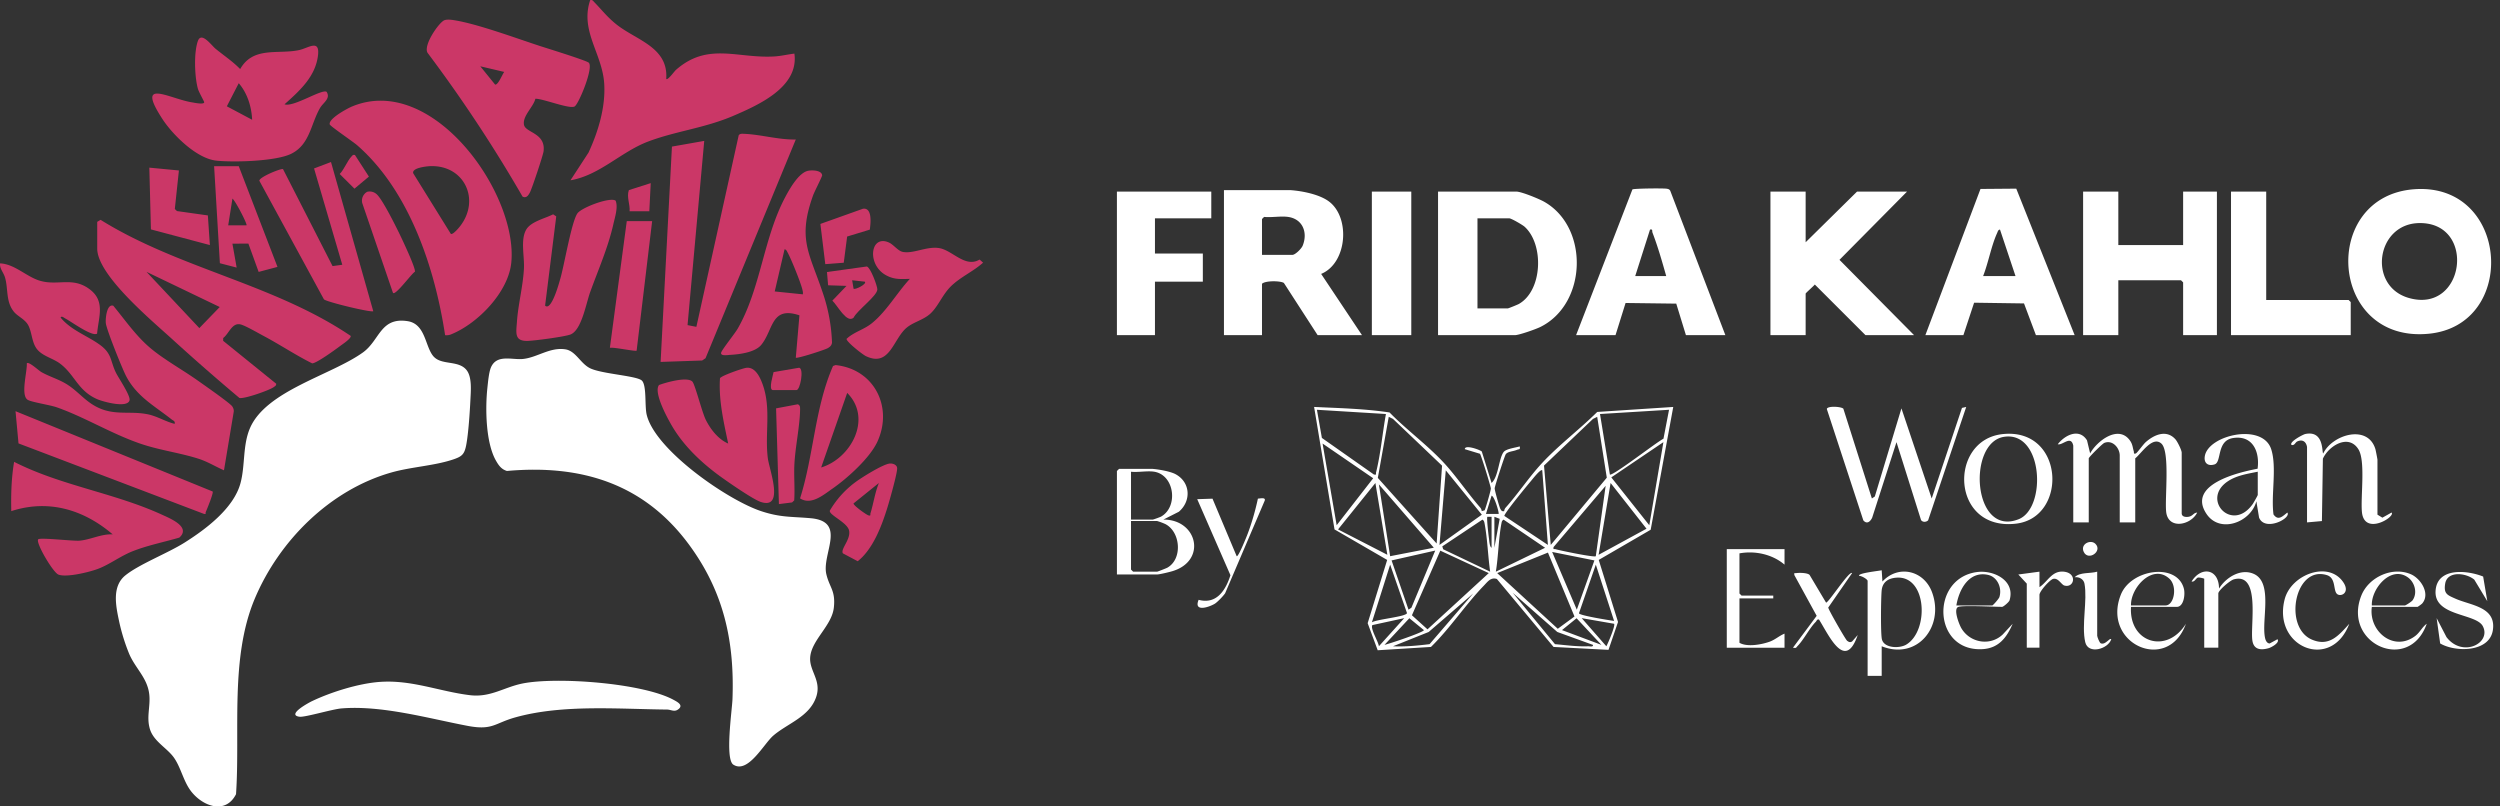 <svg xmlns="http://www.w3.org/2000/svg" width="124" height="40" fill="none"><rect width="100%" height="100%" fill="#333333" stroke="none"/><g clip-path="url(#a)"><path fill="#fff" d="M71.327 16.624V9.502h3.877c.257 0 1.129.359 1.384.503 2.24 1.264 2.138 5.061-.184 6.212-.223.111-1.061.407-1.27.407h-3.807Zm1.956-1.326h1.502c.03 0 .483-.184.548-.22 1.181-.665 1.257-2.954.29-3.83-.105-.095-.664-.42-.768-.42h-1.572v4.47ZM64.027 9.432c.577.044 1.418.21 1.886.559 1.074.798.912 3.06-.384 3.595l2.026 3.038h-2.2l-1.673-2.588c-.153-.11-.917-.127-1.087.04v2.548h-1.887V9.432h3.319Zm-.14 1.327c-.36-.05-.814.037-1.187 0l-.105.104v1.78h1.502c.145 0 .454-.303.517-.46.262-.65.001-1.323-.727-1.424ZM105.069 9.502v2.653h3.214V9.502h1.676v7.122h-1.676v-2.618l-.105-.105h-3.109v2.723h-1.747V9.502h1.747ZM89.56 9.502v2.514l2.55-2.514h2.48l-3.352 3.386 3.701 3.736h-2.41l-2.514-2.512c-.06.08-.455.42-.455.452v2.06h-1.746V9.502h1.746ZM119.795 9.383c4.677-.293 5.105 6.737.677 7.17-4.988.49-5.413-6.872-.677-7.17Zm.2 1.682c-2.136.03-2.57 3.11-.535 3.709 2.808.826 3.392-3.75.535-3.709ZM85.578 16.624h-1.956l-.48-1.564-2.514-.032-.499 1.596h-1.956l2.794-7.228c.08-.049 1.54-.065 1.712-.034.078.014.134.034.169.11l2.73 7.152Zm-4.47-2.932h1.536c-.202-.716-.413-1.457-.68-2.151-.034-.088.031-.185-.123-.154l-.734 2.305ZM95.498 16.624l2.734-7.252 1.775-.015 2.896 7.267h-1.921l-.591-1.574-2.475-.036-.532 1.61h-1.886Zm4.471-2.932-.769-2.305c-.096.008-.11.102-.142.171-.29.634-.435 1.473-.695 2.134h1.606ZM73.494 25.352l.143-.04c.044-.067.316-1.008.31-1.085-.012-.123-.482-1.652-.54-1.72l-.753-.228c.002-.252.798.051.844.118l.484 1.559c.341-.305.357-1.214.596-1.533.123-.165.598-.218.8-.282.033.179-.03.124-.138.171-.18.08-.45.076-.554.218-.053.071-.54 1.57-.55 1.687-.009.083.232.932.279 1.016.05.09.075.143.194.119a.286.286 0 0 1 .07-.172c.622-.696 1.167-1.522 1.79-2.194.84-.908 1.874-1.682 2.754-2.554l3.77-.247-1.119 6.09-2.577 1.497.957 3.078-.472 1.383-2.726-.144-2.81-3.37c-.3-.105-.463.14-.65.333-.908.938-1.677 2.116-2.62 3.037l-2.642.164-.498-1.343.968-3.137-2.612-1.513-1.013-6.075c1.247.059 2.51.087 3.743.274.844.862 1.863 1.604 2.683 2.485.627.673 1.198 1.529 1.818 2.236.042.048.063.11.07.172h.001Zm-4.751-4.817-3.423-.21.245 1.396 2.583 1.817c.156.02.084-.023.104-.105.23-.922.318-1.959.49-2.898Zm14.041-.21-3.424.21.49 3.002c.133.091 2.319-1.609 2.658-1.777l.276-1.435Zm-11.527 6.633.269-3.861-2.434-2.319-.21-.104-.542 3.03 2.917 3.254Zm7.964-6.283-.21.104-2.428 2.313.334 3.936 2.78-3.335-.476-3.019Zm2.584 5.376.699-4.12-2.584 1.747 1.885 2.373Zm-15.507 0 1.812-2.33L65.6 22l.698 4.05Zm5.1.977 2.1-1.5-1.788-2.2-.312 3.7Zm5.098-3.7c-.077-.087-.486.442-.556.525-.179.21-1.35 1.63-1.324 1.737l2.16 1.438-.28-3.7Zm-7.684 4.189-.593-3.56-1.852 2.302 2.445 1.258Zm10.48 0 2.374-1.293-1.781-2.268-.594 3.56Zm-8.175-.35-2.724-3.141.558 3.561 2.166-.42Zm8.034.42.489-3.491-2.584 3.038c-.022.151.022.082.101.106.22.066 1.924.42 1.994.347Zm-4.82-2.095c.035-.034-.194-.863-.348-.908l-.28.907h.628Zm-.35.14h-.208c-.044.04.056.918.079 1.072.016.111.03.423.13.464v-1.536Zm.14 0v1.536l.263-1.435-.262-.101Zm-.21 2.723c-.11-.774-.134-1.647-.28-2.407-.016-.082-.03-.127-.103-.175l-1.99 1.326.042.143 2.332 1.113Zm2.725-1.186-2.06-1.396c-.074.05-.087.093-.103.175-.15.784-.15 1.618-.28 2.407l2.444-1.186Zm-5.449.139-2.165.489.84 2.443.144-.099 1.181-2.833Zm2.655 1.118-2.403-1.113-1.408 3.204.772.698 3.039-2.79Zm4.252 2.152-1.317-3.17-2.516 1.017 3.004 2.762.829-.609Zm.988-2.781-2.096-.42 1.223 2.863.873-2.443Zm-11.037 3.072c.24-.158 1.701-.276 1.741-.46l-.835-2.403-.906 2.863Zm12.014-.07-.907-2.793-.836 2.41c.01.113 1.514.35 1.743.382Zm-10.967 1.256c.61.028 1.21-.032 1.814-.105l2.166-2.514-2.21 1.91-1.77.709Zm9.92-.068-1.77-.641-2.212-1.944 2.096 2.548c.548.048 1.09.127 1.642.105.084-.003.26.053.243-.069ZM69.65 30.66l-1.578.344c-.122.16.305.835.32 1.051l1.258-1.395Zm-.978 1.325c.251-.056 1.953-.627 1.954-.732l-.722-.589-1.232 1.32v.001Zm10.758 0-1.232-1.32-.723.588 1.955.732Zm.629-1.046-1.607-.279 1.223 1.395c.087-.152.46-1.037.384-1.116ZM21.542 17.718c.412.4 1.232.144 1.613.656.257.344.2.997.179 1.426-.03.617-.1 1.72-.215 2.3-.084.418-.202.535-.586.67-.935.33-2.118.381-3.11.662-3.05.863-5.577 3.384-6.79 6.272-1.234 2.942-.715 6.58-.926 9.687-.523 1.032-1.664.595-2.234-.15-.378-.495-.501-1.177-.848-1.665-.337-.474-.997-.799-1.185-1.4-.187-.6.025-1.114-.034-1.711-.082-.827-.676-1.294-.99-2.013a9.552 9.552 0 0 1-.512-1.653c-.157-.745-.364-1.717.32-2.265.694-.556 2.085-1.09 2.923-1.616 1.048-.659 2.44-1.697 2.78-2.948.24-.88.103-1.879.474-2.738.804-1.862 4.04-2.625 5.605-3.754.833-.601.86-1.76 2.215-1.548.921.145.858 1.339 1.32 1.788ZM31.838 18.878c.244.244.133 1.24.236 1.684.411 1.755 4.021 4.245 5.684 4.793.963.318 1.49.263 2.446.348 1.822.162.545 1.774.783 2.78.155.657.464.81.372 1.653-.1.905-1.107 1.602-1.174 2.464-.053.68.575 1.15.298 1.968-.336.99-1.416 1.307-2.13 1.921-.465.4-1.255 1.906-1.979 1.438-.423-.274-.063-2.705-.043-3.25.106-2.868-.43-5.312-2.14-7.642-2.23-3.04-5.344-4.008-9.048-3.675-.272-.084-.402-.266-.537-.5-.518-.895-.54-2.603-.432-3.616.03-.277.074-.775.174-1.013.288-.68 1.054-.368 1.6-.427.705-.076 1.336-.596 2.098-.476.514.081.745.705 1.226.939.586.284 2.323.37 2.566.612ZM18.85 33.822c1.58-.111 2.968.481 4.467.66 1.013.12 1.676-.394 2.598-.58 1.691-.34 5.97-.027 7.505.816.191.104.503.268.21.473-.19.134-.349.005-.548.003-2.411-.023-5.18-.265-7.514.386-1.043.29-1.129.66-2.376.423-1.945-.37-4.236-1.025-6.241-.866-.475.037-1.831.453-2.103.413-.64-.094.446-.686.626-.772.958-.456 2.318-.881 3.375-.956ZM60.08 9.502v1.326h-2.794v1.746h2.375v1.397h-2.375v2.653h-1.887V9.502h4.681Z"/><path fill="#fff" d="M112.404 9.502v5.377h4.087l.105.104v1.64h-5.938V9.503h1.746ZM70 9.502h-1.956v7.122H70V9.502ZM102.834 22.105c-.113-.537-.528-.002-.769-.07.356-.46 1.066-.815 1.451-.193l.155.647c.331-.607 1.382-1.424 1.957-.663.154.203.143.346.208.561.015.049-.022.157.105.102.068-.03.356-.442.488-.56.426-.377 1.033-.631 1.471-.14.102.114.312.54.312.665v3.003c0 .171.178.195.314.179.25-.03.246-.193.455-.213-.309.63-1.439.862-1.539-.034-.075-.684.202-3-.241-3.39-.442-.388-.988.492-1.293.735v3.177h-.769v-3.317c0-.369-.353-.793-.765-.625-.102.041-.772.71-.772.765v3.177h-.768v-3.805ZM91.43 20.271l1.415 4.453.146-.098 1.32-4.371 1.501 4.47 1.502-4.493.21-.047-1.888 5.621c-.093.097-.272.108-.353-.013l-1.217-3.863-1.207 3.75c-.095.196-.261.337-.438.13l-1.81-5.521c.013-.163.698-.131.82-.018ZM57.18 23.258c.299.024.874.123 1.133.265.74.404.78 1.33.157 1.86l-.765.388c1.697-.005 2.166 2.052.433 2.563-.145.043-.632.16-.747.16h-1.992v-5.132l.105-.105h1.677Zm.07.14c-.336-.057-.799.04-1.152 0v2.373h1.083c.025 0 .361-.121.41-.149.858-.487.672-2.055-.34-2.225Zm-1.152 2.443v2.409l.105.105h1.188c.026 0 .45-.166.503-.195.774-.427.664-1.782-.096-2.168a3.035 3.035 0 0 0-.407-.15h-1.293v-.001ZM114.43 22.175c-.044-.267-.225-.4-.488-.278-.095.044-.13.211-.28.173-.144-.143.559-.517.679-.543.959-.199.812.958.892.963.453-.937 2.211-1.463 2.587-.212.017.056.102.496.102.526v2.723l.245.15.454-.255c.215.208-1.36 1.179-1.47-.032-.07-.767.188-2.533-.175-3.107-.491-.78-1.466-.175-1.761.468l-.048 3.094-.738.066v-3.736h.001ZM113.451 25.422c.217.28-1.111.968-1.402.25l-.133-.808c-.28 1.05-1.811 1.621-2.476.623-.973-1.46 1.581-2.056 2.536-2.239.115-.837-.237-1.67-1.209-1.522-.842.127-.556 1.195-.926 1.309-.331.102-.538-.07-.483-.407.168-1.049 2.86-1.67 3.292-.35.293.895-.015 2.28.115 3.237.235.335.449.094.687-.093h-.001Zm-1.466-2.025c-.498.102-1.027.18-1.461.46-1.391.896.187 2.595 1.212 1.142.04-.057.249-.424.249-.45v-1.152ZM92.634 28.808c-.026-.092-.305-.248-.419-.245-.105-.134 1.009-.248 1.117-.278l.036.558c.796-.853 2.067-.548 2.464.54.618 1.691-.734 3.375-2.5 2.672v1.467h-.698v-4.713Zm1.45-.157c-.426.024-.715.22-.754.643-.034.359-.058 2.176.017 2.433.125.428.867.443 1.198.248 1.138-.668 1.042-3.408-.46-3.324h-.001Z"/><path fill="#fff" d="M99.325 21.532c3.077-.334 3.262 4.135.672 4.441-3.24.383-3.371-4.149-.672-4.441Zm.067.136c-1.83.297-1.545 4.99.734 4.085 1.402-.557 1.215-4.4-.734-4.085ZM109.33 28.704a.917.917 0 0 0-.3-.06c-.12.029-.166.236-.328.199.466-.761 1.352-.652 1.362.35.333-.544 1.066-1.01 1.712-.733.994.426.373 2.33.574 3.196.025.11.09.257.226.26l.386-.21c.135.175-.314.408-.43.442-.376.108-.732.09-.81-.353-.128-.731.427-3.425-.926-3.058-.181.048-.767.544-.767.7v2.689h-.699v-3.422ZM88.513 27.238l-.001.768c-.604-.516-1.466-.7-2.235-.559v1.99l.105.105h1.572v.14h-1.677v2.2c.373.22 1.076.094 1.486-.05.287-.102.481-.295.749-.404v.698h-2.864v-4.888h2.864ZM117.644 30.1c-.174 1.214 1.101 2.261 2.166 1.433.219-.17.333-.436.557-.595-.871 2.476-4.189.997-3.246-1.395.358-.91 1.533-1.46 2.457-1.061.5.215.98.977.558 1.457a1.814 1.814 0 0 1-.222.161h-2.27Zm0-.07h1.641c.039 0 .331-.188.376-.252.26-.365.112-.9-.236-1.144-.851-.597-1.819.578-1.782 1.396h.001ZM105.698 30.1c-.111 1.772 1.772 2.37 2.724.838-.89 2.488-4.198.994-3.227-1.445.501-1.26 2.779-1.604 3.124-.302.076.283-.001.91-.351.91h-2.27Zm0-.07h1.712c.427 0 .605-.946.191-1.327-.831-.762-1.933.449-1.903 1.328ZM97.14 30.1c-.277.087.033.868.138 1.05.425.738 1.442.915 2.064.313l.487-.524c-.296.685-.695 1.214-1.498 1.259-2.477.138-2.597-3.521-.265-3.825.822-.107 1.899.418 1.609 1.399-.027.091-.307.328-.37.328-.415 0-1.9-.083-2.165 0Zm-.105-.07h1.782c.037 0 .326-.33.353-.414.141-.453-.094-1.006-.579-1.105-.937-.194-1.425.734-1.556 1.52ZM123.371 29.82l-.647-1.07c-.405-.337-1.34-.45-1.444.203-.08.502.11.563.507.74.746.336 2.029.399 1.86 1.555-.162 1.11-1.847 1.116-2.615.667l-.175-1.256.489.942c.8 1.042 2.241.29 1.801-.543-.339-.642-2.414-.482-2.343-1.743.067-1.183 1.567-1.039 2.36-.718l.207 1.223ZM60.14 24.734l1.199 2.853c.08.062.5-.99.541-1.099.215-.569.385-1.162.512-1.757.097 0 .393-.08.34.095l-1.965 4.6c-.089.134-.39.448-.522.525-.322.186-1.047.406-.793-.2.89.24 1.342-.476 1.578-1.22l-1.648-3.772.759-.025ZM89.753 28.512l.82 1.378c.129.003 1.155-1.605 1.292-1.465l-1.184 1.71c.003.095.86 1.59.935 1.646.087.065.152.097.25.034l.278-.318c-.63 1.833-1.433.003-1.921-.768-.103-.027-.114.068-.162.116-.31.311-.587.876-.898 1.194-.083.085-.054.119-.232.086l1.176-1.58-1.105-2.017c-.02-.142.007-.09.102-.103.151-.021.54-.016.648.088ZM116.525 30.938c-.889 2.363-3.819 1.167-3.205-1.214.318-1.233 2.186-1.936 2.914-.834.353.534-.169.748-.337.55-.169-.2-.039-.775-.485-.914-1.59-.494-2.17 2.574-.751 3.194.866.377 1.34-.203 1.864-.781ZM100.528 28.948l-.419-.453 1.048-.14.001.768c.419-.282.619-.832 1.214-.767.676.075.514.822.023.687-.151-.04-.307-.397-.56-.33-.162.043-.678.613-.678.794v2.619h-.629v-3.178Z"/><path fill="#fff" d="M104.021 28.355v3.177c0 .052.11.354.182.38.244.085.423-.294.517-.205-.162.492-1.149.77-1.293.141-.191-.836.117-2.078-.036-2.898-.043-.23-.271-.347-.488-.317.255-.267.773-.174 1.118-.278Z"/><path fill="#CB3767" d="M22.077 16.624c-.504-3.32-1.767-7.16-4.368-9.425-.192-.167-1.333-.944-1.354-1.027-.075-.282.872-.794 1.113-.893 3.986-1.655 8.233 4.32 7.892 7.748-.145 1.456-1.647 3.005-2.953 3.543a.608.608 0 0 1-.33.055Zm.28-5.027c.094.068.385-.277.447-.356 1.047-1.32.233-3.063-1.463-3-.195.008-.93.086-.843.357l1.86 2.998ZM33.045 3.915c.073.085.398-.375.488-.454 1.578-1.379 3.023-.557 4.86-.66.338-.018.673-.103 1.009-.142.23 1.653-1.765 2.543-3.026 3.085-1.429.613-2.86.757-4.238 1.28-1.341.51-2.396 1.669-3.843 1.919l.895-1.374c.481-1.037.849-2.25.78-3.408-.089-1.501-1.211-2.622-.697-4.155.116-.026.141.038.208.106.406.417.67.776 1.157 1.148.986.752 2.517 1.108 2.407 2.656ZM4.822 11.003l.167-.099c3.898 2.425 8.575 3.169 12.407 5.757.03.131-.42.42-.537.51-.22.166-1.187.87-1.38.85-.824-.413-1.6-.931-2.412-1.363-.265-.141-.873-.493-1.118-.562-.439-.122-.59.457-.878.668l-.002.141 2.63 2.128c.007.095-.058.12-.12.166-.213.159-1.48.602-1.703.54a108.171 108.171 0 0 1-3.283-2.87c-1.004-.921-3.771-3.205-3.771-4.539v-1.326Zm6.077 4.225-3.632-1.745 2.62 2.79 1.012-1.045ZM39.471 6.919l-4.477 10.85-.168.112-2.06.07.562-10.68 1.602-.282-.828 9.137.438.085 2.1-9.503c.07-.09.177-.075.278-.07.825.035 1.712.301 2.553.281ZM14.113 5.173c.437.16 1.848-.772 2.086-.619.215.339-.169.532-.327.806-.46.797-.503 1.815-1.432 2.27-.763.373-2.856.43-3.716.337-.977-.106-2.162-1.282-2.675-2.074-1.345-2.072.352-.986 1.508-.81.093.015.568.118.572-.014.001-.037-.264-.493-.312-.664-.166-.586-.209-1.807 0-2.376.176-.477.673.224.872.387.409.336.854.629 1.223 1.01.65-1.131 1.84-.722 2.903-.937.467-.094 1.056-.575.958.257-.126 1.062-.918 1.763-1.66 2.427Zm-1.607.768c-.029-.653-.237-1.32-.664-1.814l-.591 1.146 1.254.667Z"/><path fill="#CB3767" d="M26.555 4.899c-.102.411-.639.847-.567 1.283.067.408 1.088.402.973 1.324-.025.2-.577 1.854-.68 2.045-.075.142-.179.297-.363.199a70.854 70.854 0 0 0-4.696-7.11c-.276-.347.566-1.562.833-1.642.143-.043.313-.02.459.002 1.158.18 3.113.906 4.296 1.291.332.108 2.282.71 2.394.82.247.244-.494 2.04-.7 2.168-.244.151-1.578-.394-1.95-.38ZM25.01 3.568l-1.188-.28.735.907c.15.033.358-.51.452-.628ZM11.108 23.327c-.443-.194-.799-.426-1.273-.577-.938-.298-1.917-.416-2.884-.748-1.42-.488-2.76-1.316-4.138-1.8-.346-.12-1.258-.256-1.442-.373-.361-.228-.014-1.397-.042-1.809.101-.104.587.357.72.433.381.217.813.343 1.187.56.675.39 1.013.974 1.797 1.276.79.304 1.503.09 2.32.265.456.098.86.359 1.31.469.033-.145-.075-.159-.158-.225-.846-.67-1.722-1.127-2.252-2.147-.185-.355-.974-2.307-1.005-2.628-.021-.22.045-.963.37-.86.577.698 1.098 1.46 1.788 2.056.69.596 1.625 1.104 2.398 1.653.273.194 1.612 1.124 1.717 1.287.052.08.084.164.072.262l-.484 2.907ZM36.118 22c-.22-1.063-.478-2.139-.407-3.235.041-.123 1.12-.496 1.3-.52.444-.063.69.467.818.825.433 1.213.1 2.418.255 3.655.069.56.848 2.573-.355 2.17-.39-.132-1.657-1.012-2.051-1.3-.873-.64-1.696-1.416-2.27-2.34-.231-.372-1.026-1.785-.719-2.159.342-.127 1.391-.428 1.652-.17.132.132.48 1.533.673 1.91.24.472.61.948 1.105 1.165h-.001ZM39.472 17.741l.18-2.1c-1.421-.479-1.284.727-1.896 1.467-.306.37-1.068.467-1.534.493-.122.007-.489.073-.454-.105.027-.141.685-.954.825-1.2 1.14-1.99 1.273-4.483 2.353-6.516.217-.408.665-1.21 1.135-1.309.193-.04.679-.03.697.227.005.055-.387.817-.45.996-.778 2.167-.184 2.847.472 4.8A8.55 8.55 0 0 1 41.268 17c-.022.133-.097.203-.209.268-.142.083-1.528.532-1.587.473Zm.349-3.142c.016-.099-.01-.186-.034-.28-.1-.37-.537-1.457-.72-1.793-.036-.065-.068-.154-.153-.161l-.487 2.091 1.394.143ZM27.037 15.158c.315.303.705-1.166.748-1.312.201-.675.56-2.85.856-3.264.21-.291 1.617-.823 1.893-.63.133.32-.031.812-.109 1.157-.26 1.161-.752 2.27-1.154 3.384-.204.564-.422 1.883-.976 2.098-.288.111-1.784.311-2.132.318-.663.014-.56-.403-.523-.947.058-.856.306-1.786.348-2.655.03-.596-.18-1.41.11-1.914.239-.412.944-.557 1.336-.763l.156.103-.553 4.425ZM1.892 26.754c.076-.107 1.726.091 2.055.063.546-.046 1.07-.34 1.643-.312-1.437-1.228-3.181-1.754-5.03-1.153-.018-.819.003-1.636.14-2.444 2.327 1.182 4.964 1.536 7.333 2.62.414.19 1.452.61.862 1.137-.757.222-1.536.375-2.274.66-.648.25-1.159.663-1.763.891-.427.162-1.567.44-1.962.283-.27-.108-1.128-1.571-1.004-1.745Z"/><path fill="#CB3767" d="M4.815 16.548c-.245.17-1.314-.62-1.576-.751-.063-.032-.183-.147-.233-.046.515.636 1.37.917 1.978 1.374.57.427.488.779.756 1.34.134.28.752 1.172.684 1.397-.12.396-1.319.06-1.601-.062-.954-.415-1.098-1.185-1.817-1.745-.389-.304-.951-.39-1.22-.806-.217-.336-.209-.814-.398-1.139-.163-.28-.508-.42-.69-.637-.42-.503-.282-1.143-.45-1.713-.08-.264-.27-.429-.246-.697.73.034 1.3.657 1.97.859.9.272 1.64-.22 2.494.44.762.586.424 1.36.35 2.187h-.001ZM16.417 8.036l2.097 7.4c-.102.075-2.317-.457-2.448-.59l-3.202-5.88c-.017-.18 1.096-.633 1.174-.577l2.457 4.809.482-.066-1.4-4.777.84-.32ZM45.13 13.832c-.452.011-.776.042-1.183-.18-.966-.527-.785-2.047.153-1.619.212.097.438.405.66.457.512.118 1.174-.273 1.796-.189.68.092 1.302 1.005 2.033.573l.172.154c-.484.435-1.1.699-1.572 1.15-.435.417-.638.99-1.019 1.356-.34.327-.822.42-1.181.704-.687.546-.843 2.007-2.048 1.422-.157-.076-.975-.715-.951-.854.365-.342.849-.448 1.255-.775.724-.582 1.252-1.517 1.885-2.2v.001ZM10.548 24.378c.051.071-.28.875-.341 1.016-.028.065.04.13-.103.09L.918 21.993.77 20.395l9.777 3.983ZM39.683 24.72c.682-2.15.728-4.489 1.636-6.568l.127-.044c1.906.199 2.859 2.066 2.078 3.789-.367.81-1.486 1.818-2.214 2.325-.47.327-1.073.853-1.627.498Zm1.046-1.533c1.482-.448 2.556-2.431 1.292-3.699l-1.292 3.7ZM11.843 8.245l1.92 4.993-.934.249-.509-1.405-.792.004.21 1.186-.832-.216-.286-4.811h1.223Zm.384 2.932c.056-.05-.56-1.235-.698-1.326l-.21 1.326h.908ZM32.346 10.968l-.769 6.424c-.05.052-1.14-.182-1.327-.14l.838-6.284h1.258ZM44.135 22.992c.144-.013.35.055.363.224.017.237-.384 1.64-.484 1.963-.284.913-.712 2.056-1.472 2.658l-.734-.39c-.135-.21.403-.693.305-1.136-.09-.401-.99-.761-.956-.98a4.747 4.747 0 0 1 1.255-1.404c.309-.233 1.381-.904 1.722-.936Zm-.542.965-1.257 1.012c-.024.094.627.559.735.592.14.043.086-.041.104-.1.153-.497.221-1.022.418-1.504ZM8.874 8.455l-.203 1.91.108.104 1.531.216.1 1.47-2.924-.777-.079-3.063 1.467.14ZM19.493 14.53l-1.524-4.453a.5.5 0 0 1 .245-.564.51.51 0 0 1 .439.096c.293.205 1.055 1.763 1.249 2.172.117.249.735 1.559.676 1.7-.168.091-.946 1.173-1.085 1.049ZM38.634 25.003l-.14-4.748 1.077-.203c.107.048.115.13.114.235-.007.82-.238 1.864-.282 2.727-.032.599.03 1.205-.01 1.805l-.107.102-.652.082ZM42.808 10.353c.463-.06.38.717.334 1.037l-1.124.342-.168 1.299-.916.071-.243-1.995 2.117-.755Z"/><path fill="#CB3767" d="m41.987 14.18-.913-.03-.056-.658 1.974-.274c.182.034.527.97.524 1.138-.003.318-1.01 1.044-1.176 1.399-.34.307-.796-.604-1.056-.843l.702-.731Zm.908-.209-.628-.07.07.419c.078.068.684-.24.558-.349ZM38.319 19.348c-.202-.06.023-.73.05-.892l1.272-.217c.248.06.046 1.109-.134 1.109h-1.188ZM17.605 7.687l.692 1.072-.716.599-.732-.728c.223-.223.381-.663.586-.87.058-.058.064-.098.17-.073ZM32.206 10.48h-.978c.029-.354-.157-.7-.037-1.05l1.085-.347-.07 1.396Z"/><path fill="#fff" d="M103.934 26.975c.366.367-.353.866-.579.402-.19-.39.34-.642.579-.402Z"/></g><defs><clipPath id="a"><path fill="#fff" d="M0 0h123.662v40H0z"/></clipPath></defs></svg>